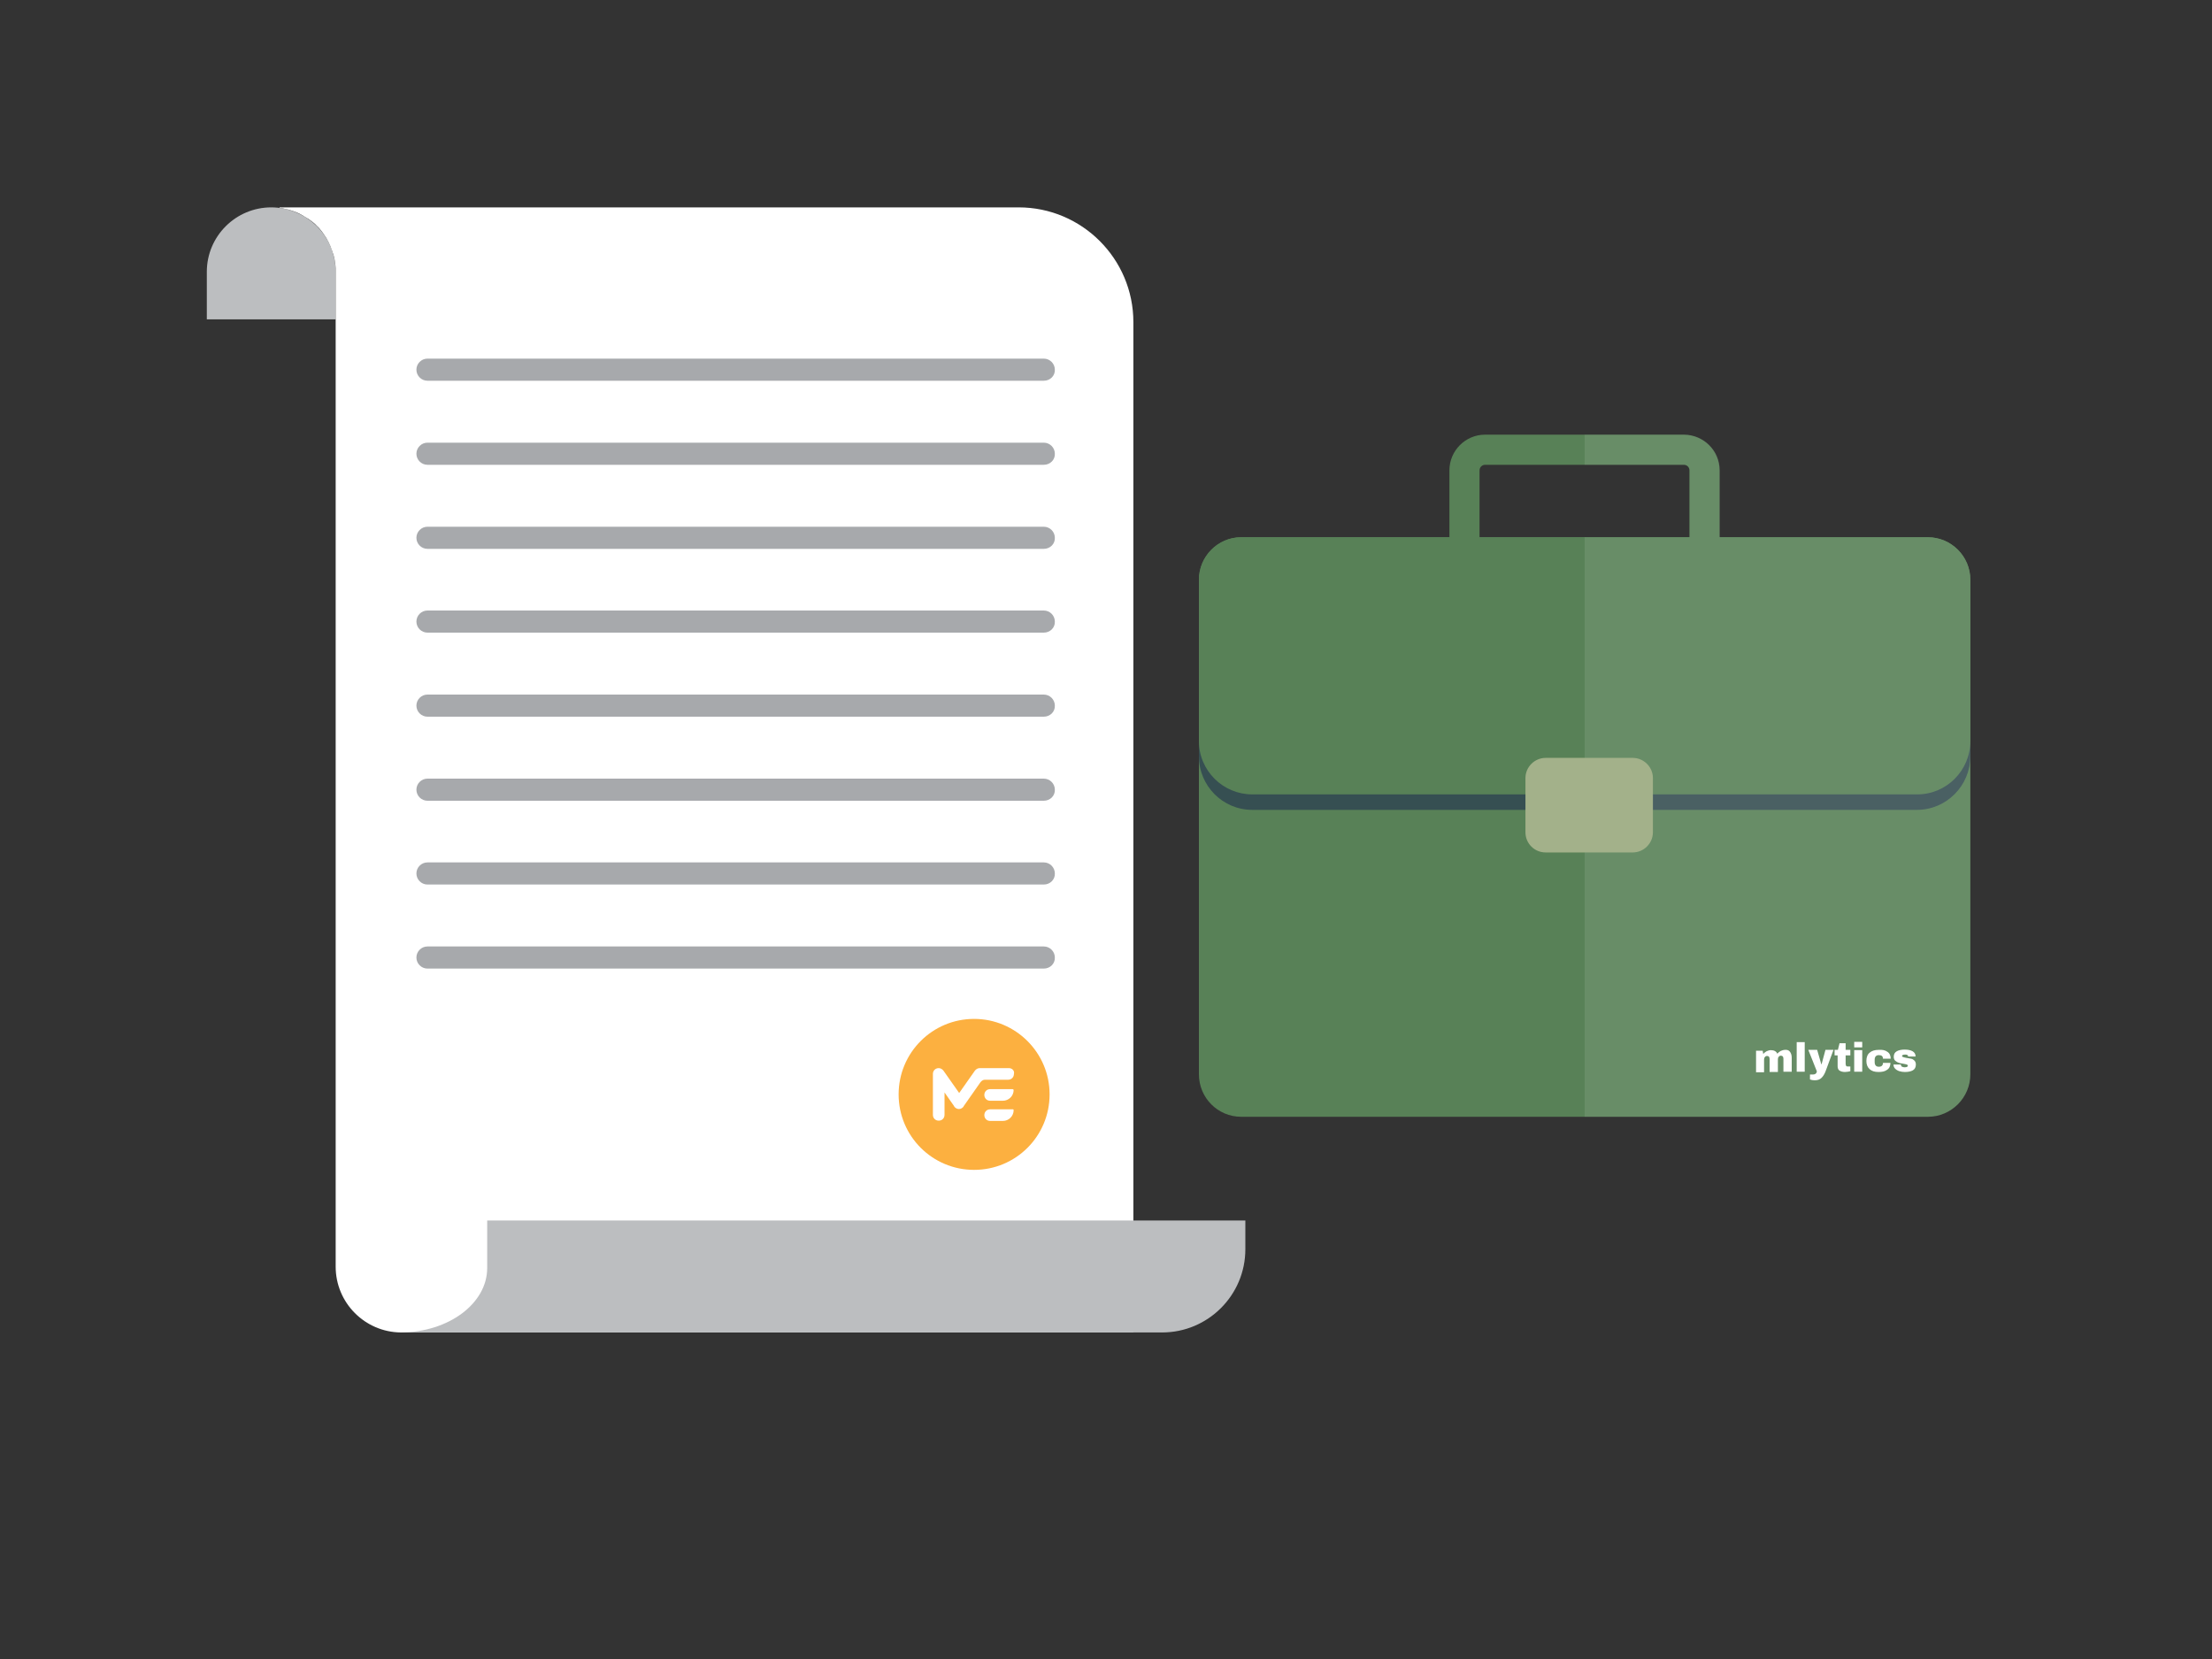 <?xml version="1.0" encoding="utf-8"?>
<!-- Generator: Adobe Illustrator 26.3.1, SVG Export Plug-In . SVG Version: 6.00 Build 0)  -->
<svg version="1.1" id="Layer_1" xmlns="http://www.w3.org/2000/svg" xmlns:xlink="http://www.w3.org/1999/xlink" x="0px" y="0px"
	 viewBox="0 0 800 600" style="enable-background:new 0 0 800 600;" xml:space="preserve">
<rect x="0" y="0" width="800" height="600" fill="#333333" stroke="none"/>
<style type="text/css">
	.st0{fill:#588157;}
	.st1{fill:#364F52;}
	.st2{opacity:0.1;fill:#FFFFFF;}
	.st3{fill:#FFFFFF;}
	.st4{fill:#BCBEC0;}
	.st5{fill:#B4B2B5;}
	.st6{fill:#A7A9AC;}
	.st7{fill:#FCB040;}
	.st8{fill:#A3B18A;}
</style>
<g>
	<g>
		<g>
			<path class="st0" d="M712.6,209.7v178.8c0,8.5-6.9,15.4-15.4,15.4H448.9c-8.5,0-15.3-6.9-15.3-15.4V209.7
				c0-8.5,6.9-15.4,15.3-15.4h248.3C705.7,194.3,712.6,201.2,712.6,209.7z"/>
			<g>
				<g>
					<g>
						<path class="st0" d="M621.9,170.1v25.5h-10.9v-25.5c0-1.1-0.9-2-2-2h-71.9c-1.1,0-2,0.9-2,2v25.5h-10.9v-25.5
							c0-7.1,5.8-12.9,12.9-12.9h71.9C616.2,157.3,621.9,163,621.9,170.1z"/>
					</g>
				</g>
			</g>
			<path class="st0" d="M712.6,209.7v63.9c0,10.7-8.7,19.4-19.3,19.4H452.9c-10.7,0-19.3-8.7-19.3-19.4v-63.9
				c0-8.5,6.9-15.4,15.3-15.4h248.3C705.7,194.3,712.6,201.2,712.6,209.7z"/>
			<path class="st1" d="M712.6,268v5.5c0,10.7-8.7,19.4-19.3,19.4H452.9c-10.7,0-19.3-8.7-19.3-19.4V268c0,10.7,8.7,19.3,19.3,19.3
				h240.3C703.9,287.4,712.6,278.7,712.6,268z"/>
		</g>
		<path class="st2" d="M712.6,209.7v178.8c0,8.5-6.9,15.4-15.4,15.4H573.1V194.3h38v-24.2c0-1.1-0.9-2-2-2h-36v-10.9h36
			c7.1,0,12.9,5.8,12.9,12.9v24.2h75.3C705.7,194.3,712.6,201.2,712.6,209.7z"/>
	</g>
	<g>
		<g>
			<path class="st3" d="M647.3,380.3c0.4,0.5,0.7,1.2,0.7,2.2v5.1H645v-4.7c0-0.3-0.1-0.6-0.2-0.8c-0.2-0.2-0.4-0.3-0.7-0.3
				c-0.3,0-0.6,0.1-0.8,0.4c-0.2,0.2-0.3,0.5-0.3,0.9v4.6H640v-4.7c0-0.3-0.1-0.6-0.2-0.8c-0.2-0.2-0.4-0.3-0.7-0.3
				c-0.3,0-0.6,0.1-0.8,0.4c-0.2,0.2-0.3,0.5-0.3,0.9v4.6h-2.9v-7.8h2.4l0.2,1.2c0.3-0.4,0.7-0.7,1.2-1c0.5-0.2,1-0.4,1.5-0.4
				c1.2,0,2,0.4,2.4,1.3c0.3-0.4,0.7-0.7,1.2-1c0.5-0.2,1-0.4,1.5-0.4C646.2,379.6,646.9,379.8,647.3,380.3z"/>
			<path class="st3" d="M649.8,387.6v-10.7h2.9v10.7H649.8z"/>
			<path class="st3" d="M658.8,389.8c-0.6,0.6-1.4,0.9-2.5,0.9c-0.6,0-1.2-0.1-1.7-0.3v-1.8h1.2c0.7,0,1.2-0.4,1.3-1.1l-3.1-7.8h3.2
				l1.5,5.2h0.1l1.4-5.2h2.9l-2.8,7.6C659.9,388.4,659.4,389.2,658.8,389.8z"/>
			<path class="st3" d="M669.2,379.7v2h-1.7v3c0,0.4,0.1,0.6,0.2,0.8c0.1,0.2,0.3,0.2,0.7,0.2h0.8v1.7c-0.2,0.1-0.5,0.1-0.9,0.2
				c-0.4,0-0.7,0.1-1,0.1c-0.9,0-1.5-0.2-2-0.5c-0.5-0.3-0.7-0.9-0.7-1.6v-3.9h-1.1v-2h1.2l0.6-2.4h2.2v2.4H669.2z"/>
			<path class="st3" d="M670.6,378.8v-2h2.9v2H670.6z M670.6,387.6v-7.8h2.9v7.8H670.6z"/>
			<path class="st3" d="M682.6,380.4c0.8,0.5,1.2,1.4,1.2,2.5H681c0-0.9-0.5-1.3-1.5-1.3c-1,0-1.5,0.6-1.5,1.7v0.8
				c0,1.1,0.5,1.7,1.5,1.7c1,0,1.5-0.5,1.5-1.4h2.7c0,1.1-0.4,2-1.2,2.5c-0.8,0.6-1.8,0.8-3.1,0.8c-1.4,0-2.4-0.3-3.2-1
				c-0.8-0.7-1.2-1.7-1.2-3c0-1.3,0.4-2.4,1.2-3c0.8-0.7,1.9-1,3.2-1C680.8,379.6,681.8,379.8,682.6,380.4z"/>
			<path class="st3" d="M691.7,380.2c0.7,0.4,1.1,1,1.1,1.9h-2.7c0-0.3-0.1-0.5-0.4-0.6c-0.2-0.1-0.4-0.1-0.7-0.1
				c-0.7,0-1.1,0.2-1.1,0.5c0,0.2,0.1,0.3,0.4,0.4c0.2,0.1,0.7,0.2,1.2,0.3c0.7,0.1,1.3,0.2,1.7,0.3c0.5,0.1,0.9,0.4,1.2,0.7
				c0.3,0.3,0.5,0.8,0.5,1.4c0,1-0.4,1.7-1.1,2.1c-0.7,0.4-1.7,0.6-2.9,0.6c-0.7,0-1.3-0.1-2-0.3c-0.6-0.2-1.1-0.5-1.5-0.9
				c-0.4-0.4-0.6-0.9-0.6-1.5h2.7v0.1c0,0.3,0.2,0.6,0.4,0.7c0.3,0.1,0.6,0.2,0.9,0.2c0.8,0,1.2-0.2,1.2-0.6c0-0.2-0.1-0.3-0.4-0.4
				c-0.3-0.1-0.7-0.2-1.3-0.3c-0.7-0.1-1.3-0.2-1.7-0.4c-0.4-0.1-0.8-0.4-1.2-0.7c-0.3-0.3-0.5-0.8-0.5-1.4c0-1,0.4-1.6,1.1-2
				c0.7-0.4,1.7-0.6,2.8-0.6C690.1,379.6,691,379.8,691.7,380.2z"/>
		</g>
	</g>
</g>
<g>
	<g>
		<path class="st4" d="M121.4,98.3v17.2H74.8V98.3C74.8,85.4,85.3,75,98.1,75c6.4,0,12.2,2.6,16.5,6.8
			C118.8,86,121.4,91.8,121.4,98.3z"/>
		<path class="st3" d="M409.9,116.5v365.4H145c-13-0.1-23.6-10.7-23.6-23.8V98.2c0-0.8,0-1.6-0.1-2.4c-0.1-0.7-0.2-1.3-0.3-2
			c-0.1-0.5-0.2-0.9-0.3-1.3c-0.1-0.3-0.1-0.6-0.3-0.9c-0.1-0.4-0.2-0.8-0.4-1.2c-0.1-0.3-0.2-0.5-0.3-0.8c-0.1-0.4-0.3-0.8-0.5-1.2
			c-0.2-0.5-0.5-1.1-0.8-1.6c-0.2-0.4-0.4-0.8-0.7-1.2c-0.2-0.3-0.4-0.6-0.6-0.9c-0.3-0.5-0.8-1.1-1.2-1.6c-0.4-0.5-0.8-1-1.3-1.4
			c-0.4-0.5-0.9-0.9-1.4-1.3c-0.4-0.3-0.8-0.6-1.2-0.9c-0.4-0.3-0.7-0.5-1.1-0.7c-0.6-0.4-1.2-0.7-1.8-1.1c-1.2-0.7-2.5-1.2-3.8-1.6
			c-0.6-0.2-1.3-0.4-2-0.5c-0.6-0.2-1.3-0.3-2-0.4c-0.1,0-0.1,0-0.2,0V75h267.3C391.3,75,409.9,93.6,409.9,116.5z"/>
		<g>
			<path class="st5" d="M143.7,481.9c0.3,0,0.7,0,1,0L143.7,481.9L143.7,481.9z"/>
			<path class="st4" d="M450.4,441.4v10.4c0,16.6-13.5,30.1-30.1,30.1H145c17.3-0.1,31.2-10.5,31.2-23.3v-17.2H450.4z"/>
		</g>
		<g>
			<path class="st6" d="M377.5,137.7H154.6c-2.2,0-4-1.8-4-4v0c0-2.2,1.8-4,4-4h222.9c2.2,0,4,1.8,4,4v0
				C381.6,135.9,379.8,137.7,377.5,137.7z"/>
			<path class="st6" d="M377.5,168.1H154.6c-2.2,0-4-1.8-4-4v0c0-2.2,1.8-4,4-4h222.9c2.2,0,4,1.8,4,4v0
				C381.6,166.3,379.8,168.1,377.5,168.1z"/>
			<path class="st6" d="M377.5,198.5H154.6c-2.2,0-4-1.8-4-4v0c0-2.2,1.8-4,4-4h222.9c2.2,0,4,1.8,4,4v0
				C381.6,196.7,379.8,198.5,377.5,198.5z"/>
			<path class="st6" d="M377.5,228.8H154.6c-2.2,0-4-1.8-4-4v0c0-2.2,1.8-4,4-4h222.9c2.2,0,4,1.8,4,4v0
				C381.6,227,379.8,228.8,377.5,228.8z"/>
			<path class="st6" d="M377.5,259.2H154.6c-2.2,0-4-1.8-4-4v0c0-2.2,1.8-4,4-4h222.9c2.2,0,4,1.8,4,4v0
				C381.6,257.4,379.8,259.2,377.5,259.2z"/>
			<path class="st6" d="M377.5,289.6H154.6c-2.2,0-4-1.8-4-4v0c0-2.2,1.8-4,4-4h222.9c2.2,0,4,1.8,4,4v0
				C381.6,287.8,379.8,289.6,377.5,289.6z"/>
			<path class="st6" d="M377.5,319.9H154.6c-2.2,0-4-1.8-4-4v0c0-2.2,1.8-4,4-4h222.9c2.2,0,4,1.8,4,4v0
				C381.6,318.1,379.8,319.9,377.5,319.9z"/>
			<path class="st6" d="M377.5,350.3H154.6c-2.2,0-4-1.8-4-4v0c0-2.2,1.8-4,4-4h222.9c2.2,0,4,1.8,4,4v0
				C381.6,348.5,379.8,350.3,377.5,350.3z"/>
		</g>
		<path class="st7" d="M379.6,395.8c0,15.1-12.2,27.3-27.3,27.3c-15.1,0-27.3-12.2-27.3-27.3c0-15.1,12.2-27.3,27.3-27.3
			C367.3,368.5,379.6,380.7,379.6,395.8z"/>
	</g>
	<g>
		<g>
			<path class="st3" d="M366.6,401.5c0,2.1-1.7,3.9-3.9,3.9h-4.6c-1.2,0-2.1-0.9-2.1-2.1c0-1.2,0.9-2.1,2.1-2.1h8.1
				C366.4,401.1,366.6,401.3,366.6,401.5z"/>
			<path class="st3" d="M366.2,393.9h-8.1c-1.2,0-2.1,0.9-2.1,2.1c0,1.2,0.9,2.1,2.1,2.1h4.6c2.1,0,3.9-1.7,3.9-3.9
				C366.6,394.1,366.4,393.9,366.2,393.9z"/>
			<path class="st3" d="M364.9,386.3h-10.6c-0.7,0-1.3,0.4-1.7,0.9l0,0l-5.7,8.1l-5.7-8.1l0,0c-0.4-0.5-1-0.9-1.7-0.9
				c-1.2,0-2.1,0.9-2.1,2.1v14.8c0,1.2,0.9,2.1,2.1,2.1c1.2,0,2.1-0.9,2.1-2.1v-8.1l3.5,5l0,0.1l0,0c0.4,0.5,1,0.9,1.7,0.9
				c0.7,0,1.3-0.4,1.7-0.9l0,0l0-0.1l6.1-8.7c0,0,0-0.1,0.1-0.1c0,0,0,0,0,0c0.4-0.5,0.9-0.8,1.5-0.8h8.4c1.2,0,2.1-0.9,2.1-2.1
				C367,387.3,366.1,386.3,364.9,386.3z"/>
		</g>
	</g>
</g>
<path class="st8" d="M590.5,308.3H559c-4,0-7.3-3.2-7.3-7.3v-19.6c0-4,3.3-7.3,7.3-7.3h31.5c4,0,7.3,3.3,7.3,7.3V301
	C597.8,305,594.5,308.3,590.5,308.3z"/>
</svg>
